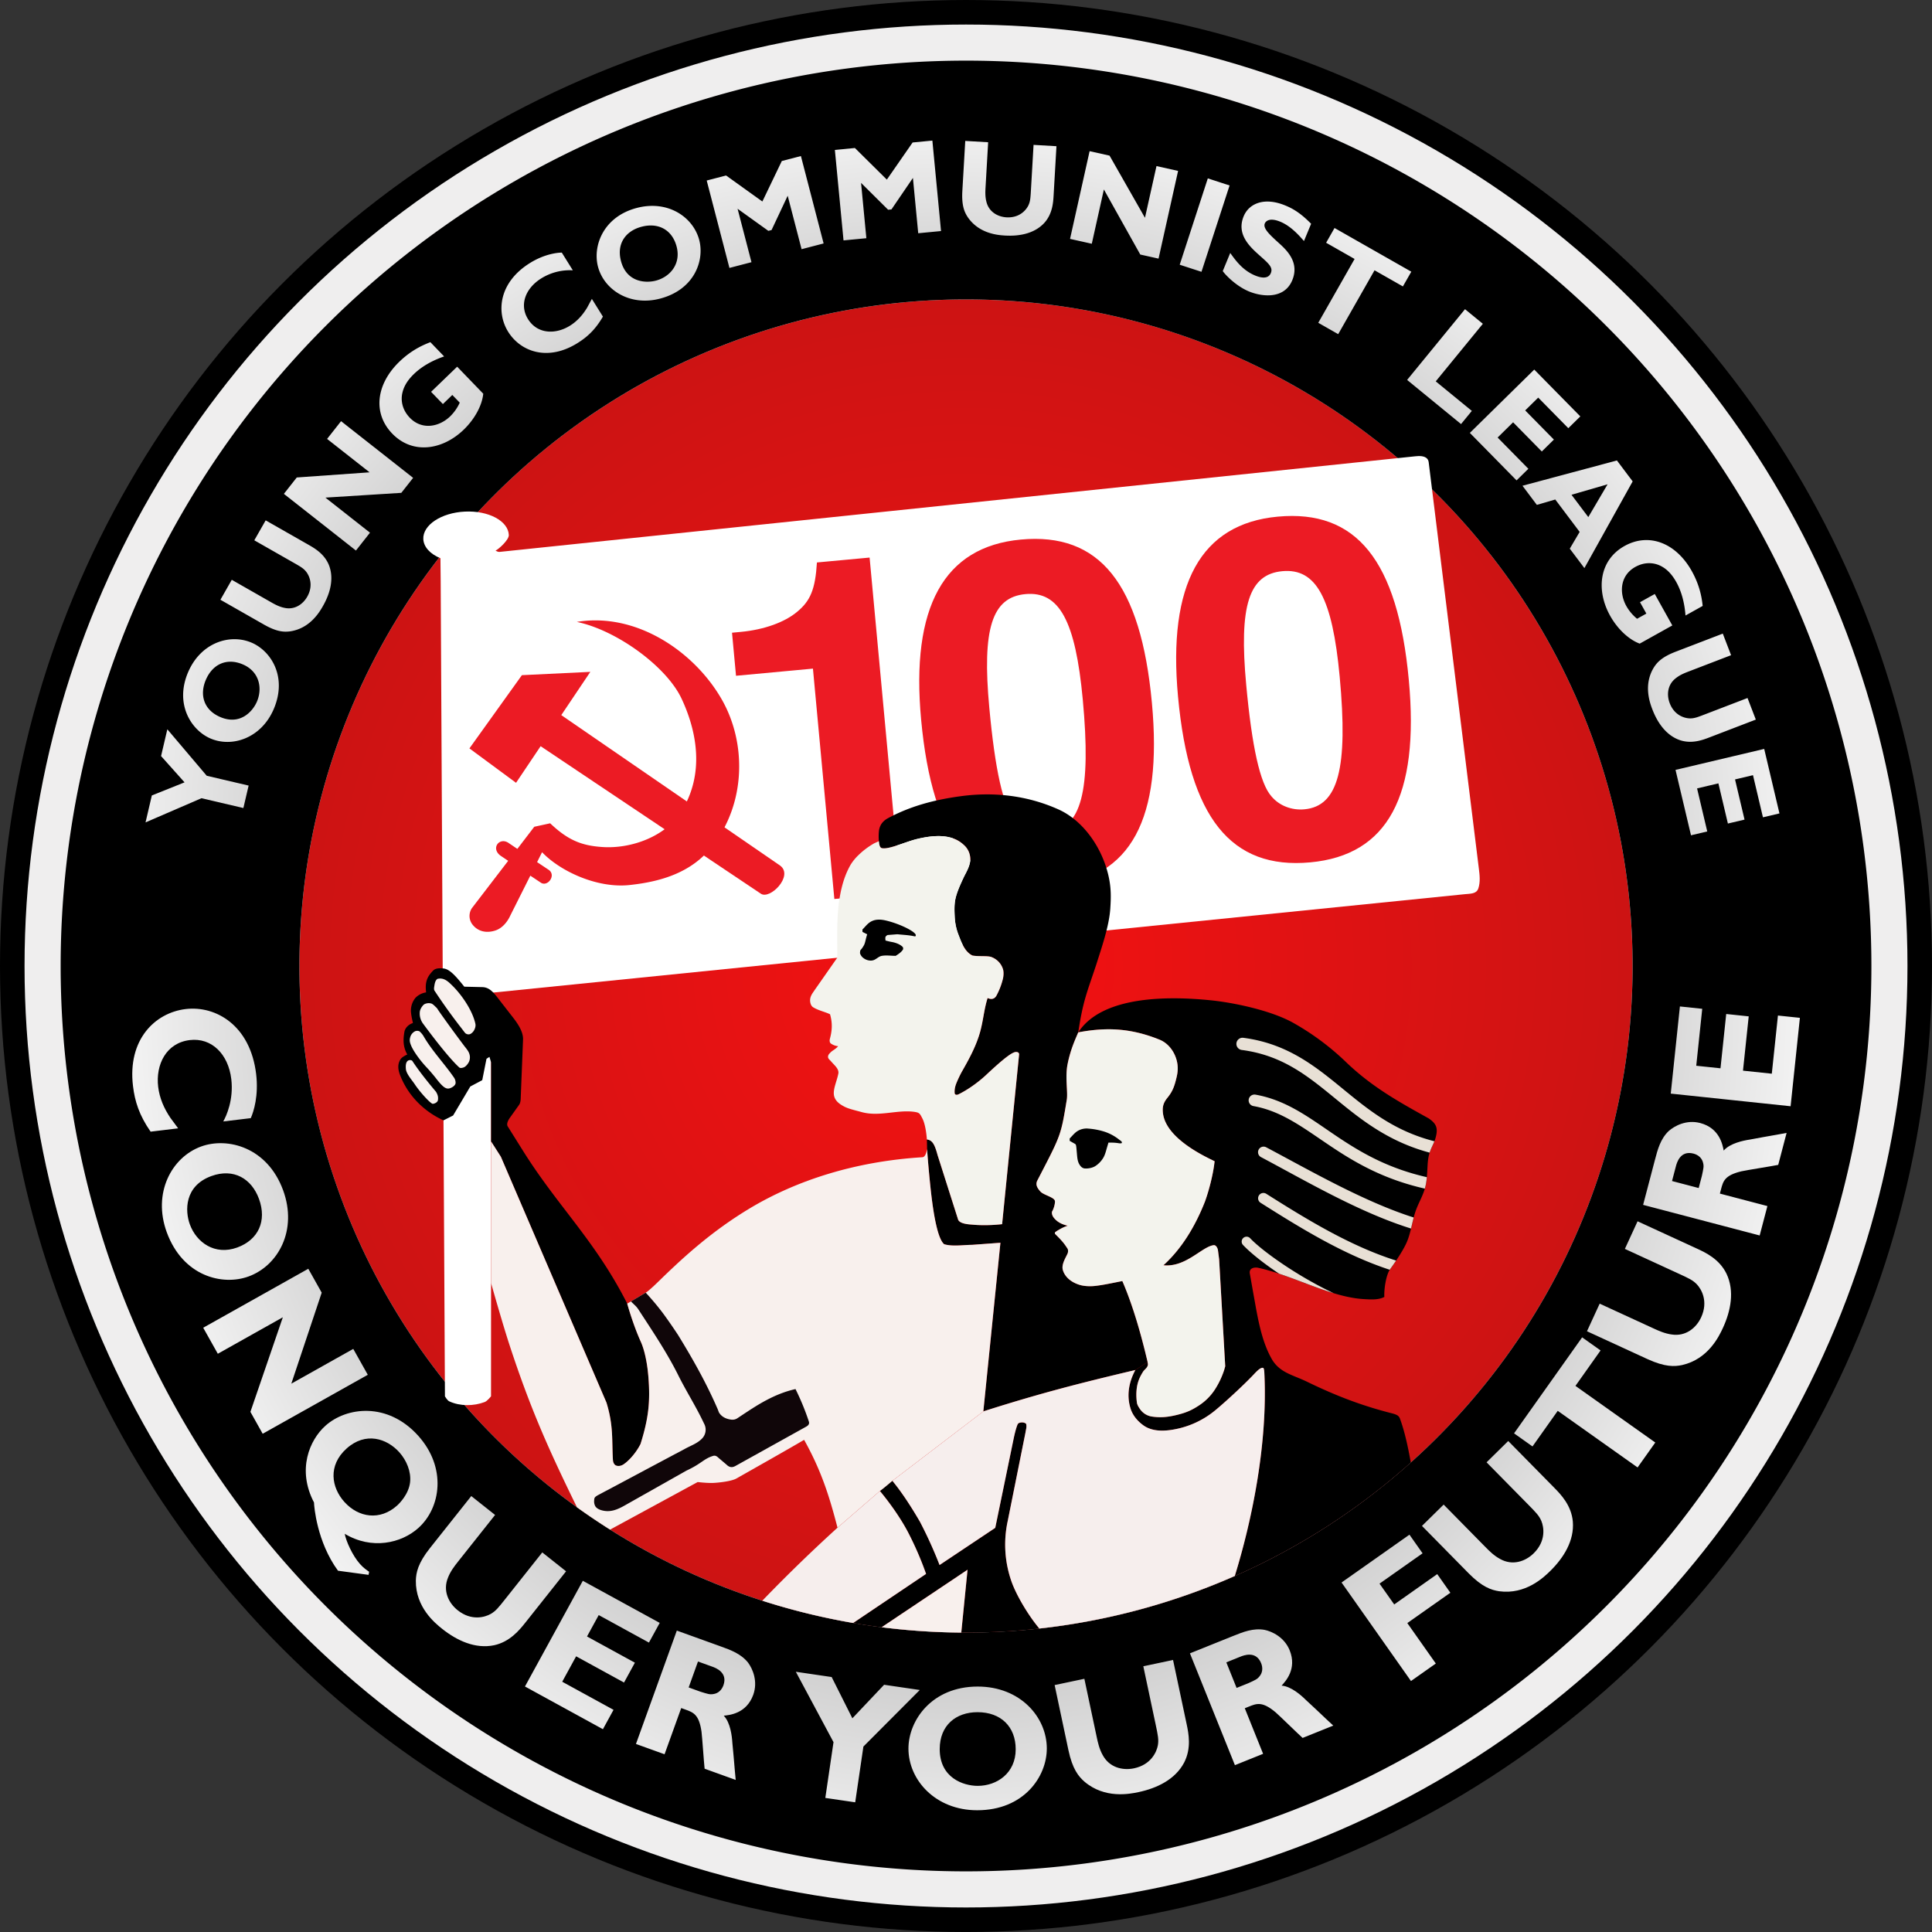 <?xml version="1.0" encoding="UTF-8" standalone="no"?>
<svg xmlns="http://www.w3.org/2000/svg" xmlns:xlink="http://www.w3.org/1999/xlink" viewBox="0 0 1180.81 1180.81">
  <rect x="0" y="0" width="1180.81" height="1180.81" fill="#333333" stroke="none"/>
  <title>
    YCL centenary emblem
  </title>
  <defs>
    <radialGradient id="c" cx="553.51" cy="553.41" r="407.41" fx="553.51" fy="553.41" gradientTransform="matrix(1.338 0 0 1.349 -187.3 -193.33)" gradientUnits="userSpaceOnUse" xlink:href="#a"/>
    <radialGradient id="e" cx="600.46" cy="365.1" r="509.62" fx="600.46" fy="365.1" gradientTransform="matrix(-1.08 0 0 -1.11 1248.92 1031.6)" gradientUnits="userSpaceOnUse" xlink:href="#b"/>
    <radialGradient id="d" cx="581.97" cy="794.29" r="499.25" fx="581.97" fy="794.29" gradientTransform="matrix(1.106 .025 -.021 .933 -44.89 -226.08)" gradientUnits="userSpaceOnUse" xlink:href="#b"/>
    <linearGradient id="b">
      <stop offset="0" stop-color="#535252"/>
      <stop offset="1" stop-color="#fff"/>
    </linearGradient>
    <linearGradient id="a">
      <stop offset="0" stop-color="#f51112"/>
      <stop offset="1" stop-color="#bf1414"/>
    </linearGradient>
  </defs>
  <g transform="translate(36.9 37)">
    <circle cx="553.51" cy="553.41" r="582.91" fill="#efeeee" stroke="#000" stroke-linecap="round" stroke-linejoin="round" stroke-width="15"/>
  </g>
  <g transform="translate(36.9 37)">
    <circle cx="553.51" cy="553.41" r="407.41" fill="url(#c)" paint-order="stroke fill markers"/>
  </g>
  <g transform="translate(36.9 37)">
    <path d="M553.5.06A553.35 553.35 0 00.17 553.4a553.35 553.35 0 00553.35 553.35 553.35 553.35 0 00553.35-553.35A553.35 553.35 0 00553.51.06zM553.44 146a407.41 407.41 0 01.08 0 407.41 407.41 0 01407.4 407.4 407.41 407.41 0 01-407.4 407.42A407.41 407.41 0 01146.1 553.4 407.41 407.41 0 01553.43 146z" paint-order="stroke fill markers"/>
  </g>
  <g>
    <path fill="#fff" d="M867 278.73c-.6.01-1.25.06-1.93.14l-559.8 58.45c-.89.09-1.9-.54-2.42-.8 1.77-.71 8.29-6.55 8.14-9.57-.42-8.59-12.46-14.98-26.9-14.27-14.43.7-25.79 8.24-25.37 16.83.24 4.74 4.09 9.04 10.47 11.68l.15 14.17 2.6 498.09s1.43 2.46 2.65 3.03c6.54 3.05 14.88 2.97 21.63.43 1.64-.61 3.89-3.52 3.89-3.52l.07-246.62 595.05-60.25c3.45-.35 7.15-.11 8.3-3.5 1.33-4 .82-8.22.3-12.35l-30.64-248.2c-.3-2.43-2.26-3.66-5.6-3.74H867z" paint-order="stroke fill markers"/>
  </g>
  <g>
    <g fill="#ec1b24" stroke-width="1.46" transform="rotate(-5.31)">
      <path d="M409.69 452.88h47.22v141.4h40.76V388.5h-32.33c-2.53 16.3-6.18 23.05-14.9 28.95-8.15 5.62-21.08 9-35.41 9h-5.34zM590.7 386.1c-47.22 0-70.84 34.86-70.84 104 0 74.22 22.5 108.23 71.12 108.23 47.5 0 70.27-34.01 70.27-105.41 0-73.37-22.2-106.82-70.55-106.82zm-.28 33.45c20.8 0 28.95 19.12 28.95 67.47 0 56.22-8.15 78.7-28.95 78.7-7.87 0-15.18-3.65-19.4-9.84-6.18-8.43-9-31.2-9-69.14 0-48.63 7.88-67.19 28.4-67.19zM748.33 386.68c-47.22 0-70.83 34.86-70.83 104 0 74.21 22.49 108.23 71.11 108.23 47.51 0 70.28-34.02 70.28-105.41 0-73.37-22.2-106.82-70.56-106.82zm-.28 33.45c20.8 0 28.96 19.11 28.96 67.46 0 56.22-8.16 78.71-28.96 78.71-7.87 0-15.18-3.65-19.4-9.84-6.18-8.43-8.99-31.2-8.99-69.15 0-48.63 7.87-67.18 28.4-67.18z"/>
    </g>
  </g>
  <g>
    <g fill="#ec1b24" transform="rotate(-8.62 -1305.87 3286.9) scale(2.055)">
      <path d="M337.22 354.3l12.18 12.2 8.86-9.67 58.14 53.15c2.38 2.37 10.58-3.75 6.96-7.37l-57.64-54 10.47-11.42-20.27-2.08-18.7 19.2"/>
      <path d="M374.44 321.9c11.21 4.13 24.36 17.03 27.38 27.22 3.09 10.41 3.46 23.12-4.99 33.07-5.66 6.67-16.32 8.93-24.87 7.05-6.03-1.32-9.82-3.5-14.33-9.31l-4.83.31-5.96 5.75-2.22-2.04c-2.42-2.41-5.7.63-3.02 3.3l2.01 1.84-12.76 12.28a4.17 4.17 0 00-.67 4.7c1.39 2.63 4 3.38 6.6 2.93 1.95-.34 3.77-1.79 5.07-3.8l7.61-10.76 2.7 2.46c1.77 1.77 4.99-1.32 3.02-3.3l-3.12-2.84 1.9-2.69c4.45 6.37 14.55 13.13 24.27 13.55 9.5.42 18.85-.92 26.08-7.74 11.83-11.16 14.63-28.8 9.35-42.59-5.86-15.32-21.22-29.65-39.22-29.39z"/>
    </g>
  </g>
  <g transform="translate(15.28 427.6)">
    <path d="M609.2 441.78c-1 .03-1.92.34-2.32.82-.44.55-1.54 3.83-2.6 8.85L593 506.22l-34.02 22.7a261.63 261.63 0 00-12.02-26.5c-4.72-8.1-10.54-17.33-16.83-24.98l-7.62 6.22c6.79 8.17 13.23 17.59 17.25 25.33 4.11 8 8.12 17.03 10.96 25.35l-44.56 30a407.41 407.41 0 0017.4 2.6l52.52-35.15-3.83 38.42a407.41 407.41 0 002.89 0 407.41 407.41 0 0044.81-2.47c-7.07-8.4-14.72-21.47-17.4-29.86a67.86 67.86 0 01-1.94-35.8l10.88-54.2c.3-2.01.86-3.23.4-5.22-.64-.66-1.7-.91-2.68-.88zM253.43 164.2c-1.49.05-2.99.38-3.97 1.38-3.88 3.95-5.04 7.27-4.31 13.36a11.37 11.37 0 00-6.56 3.38 12.32 12.32 0 00-2.7 8.52c.22 2.54.72 4.55 1.21 6.83-2.56.76-4.8 2.92-5.23 5.46-.85 5.1-.76 9.28 1.77 13.76-1.52.72-3.31 1.68-4.12 2.92-2.3 3.54-1.2 7.31-.17 9.95 5.53 13.97 16.3 22.8 26.43 27.38l5.88-2.97 10.5-17.72 7.3-3.87 2.6-13.06 1.8-1.17 1.03 3.37-.01 48.33 5.96 9.34 64.56 150.29c4.35 14.28 3.22 22.89 3.92 34.91.1 1.74.85 3.12 2 3.54 1.68.61 3.37 0 4.5-.74 3.73-2.51 8-7.63 10.4-12.48 4.98-15.84 6-26.14 4.77-41.16-.73-8.99-2.53-16.68-4.62-21.3-4.92-10.86-8.3-23.31-8.3-23.31-19.53-38.43-42-58.93-63.31-92.77l-9.88-15.77c-.53-1.52.24-3.02 1.09-4.5l5.98-8.39c.72-1.01.92-2.36 1-3.6l1.46-36.7c0-4.14-2.54-8.5-6.06-13.02L288.71 182c-2.94-3.7-5.3-6.3-9.53-6.3l-10.68-.25c-4.71-5.85-8.64-10.57-12.51-11.1-.77-.1-1.66-.18-2.56-.15zM643.74 203.36c16.23-3.04 31.37-2.95 49.66 4.46 6.96 2.83 10.9 10.32 11.12 16.88.07 1.98-.15 3.76-.58 5.65-1.41 6.1-2.53 9.1-5.78 13.1-2.38 2.93-3 5.29-2.71 8.77.82 9.8 10.77 19.64 28.87 28.56l2.76 1.36-.23 1.8c-.85 6.67-3.2 16.1-5.72 22.96-6.35 16.08-14.82 29.29-25.34 38.8 13.84 1.44 23.8-11.72 30.97-12.29 1.4.14 2.21 2.02 2.36 3.12l.71 5.47 3.73 65.44-.65 2.3a51.17 51.17 0 01-5.48 11.64 33.33 33.33 0 01-10.28 10.25c-4.46 2.9-7.79 4.28-13.58 5.66-5.33 1.27-9.8 1.69-15.17.84a10.8 10.8 0 01-6.97-4.58c-.8-1.19-1.65-2.46-1.85-3.88-.43-3.15-.48-6.4.02-9.53.6-3.66 1.82-6.3 3.67-9.27.95-1.53 2.38-2.13 2.92-3.86.26-.85-.02-1.45-.08-2.2l-7.48 4.93c-4.1 7.58-5.26 15.53-3.13 22.9 1.26 4.7 4.47 8.33 7.97 10.87 5.5 4 12.9 3.62 18.72 2.57a54.61 54.61 0 0025.4-11.83c7.44-6.18 19.04-17.05 24.11-22.57 1.72-1.78 3.53-3.5 4.94-3.27.64.1.76 1.95.82 3.13 2.14 43.1-7.47 89.8-18.06 124.09a407.41 407.41 0 00107.57-69.37c-1.68-9.46-3.72-18.96-6.63-26.84-.75-2.01-2.4-2.5-4.44-3.1-18.86-4.76-34.6-10.82-52.25-19.38-8.72-4.23-16.16-5.38-21.16-13.1-7.1-11.83-9.29-27.51-11.8-41.2l-2.14-12.11c-.35-3.24 2.96-3.7 5.12-3.28 21.82 4.75 43.89 17.92 64.56 19.14 4.88.28 9.07.52 12.58-1.32-.26-4.58 1-13.4 3.54-17 0 0 7.76-10.42 10.48-17.2 2.3-5.69 3.18-13.07 5.29-18.82 1.95-5.31 4.57-9.23 5.84-14.74 1.01-4.42 1.02-8.58 1.32-13.3.6-9.6 3.6-10.76 5.1-17.16 1.23-5.2.1-7.8-4.52-10.94-19-10.52-35.09-19.5-50.98-34.87a158.26 158.26 0 00-31.73-23.48c-13.51-7.58-36.24-12.36-50.5-13.8-25.15-2.54-66.19-3.08-80.9 19.6z"/>
    <path d="M571.81 59.04c-17.02 2.32-31.22 6.32-44.62 13.56-1.78.96-3.51 2.63-4.28 4.3a10.47 10.47 0 00-1.01 3.52 34.21 34.21 0 00-.03 6.1c.2 1.9.48 3.96 1.83 4.26 4.2.95 14.05-3.74 21.31-5.55 13.3-3.25 22.58-2.2 28.64 3.45a11.61 11.61 0 014.06 7.96c.46 3.97-2.42 8.88-3.58 11.13-2.28 4.79-4.65 9.95-5.53 14.28-.67 3.34-.55 6.82-.4 10.23.17 3.8.82 7.54 2.2 11.09 1.95 5.05 3.91 10.78 8.68 13.04 3.7.7 9.33.04 11.58.92a11.58 11.58 0 017.06 7.4c.6 1.9.29 4.66-.06 6a42.81 42.81 0 01-4.07 10.43c-1.38 2.1-3.32 2.1-5.27 1.21-2.24 7.22-2.57 13.36-4.5 20.46-2.51 9.26-7.54 18.1-11.3 24.7a73.06 73.06 0 00-2.97 6.16c-.99 2.25-1.58 4.5-1.34 6.9.08.81 1.05 1.26 2.32.64 6.51-3.18 12.85-8.06 16.8-11.76 10.75-10.08 15.96-14.02 18.26-14.11 1.29-.06 1.98.5 2 1.44l-10.4 103.8c-6.49.74-13.1.75-17.83.31-2.08-.18-7.66-.34-9-2.93l-12.62-39.65c-1.83-6.81-3.28-9.08-6.52-9.5l.13 5.92c.04 1.93 1.39 17.34 2.29 25.45 2.09 18.83 4.85 29.92 8.12 32.64 4.95 1.53 11.63.43 16.98.4l17.42-1.28-10.45 103.06c35.18-11.24 60.6-17.64 92.92-25.28l7.48-4.93c-3.95-16.85-8.94-34.42-15.43-49.45-5.67 1.11-11.8 2.47-16.85 3-3.08.32-6.56.14-9.17-.64-5.45-1.63-9.18-5-10.36-9.15-.7-2.48.62-5.38 1.58-7.35l1.2-2.38c.51-1.03.64-2.5 0-3.46l-1.41-2.07c-1.82-2.52-3.82-4.47-6-6.65-.28-.28-.32-.96 0-1.19l1.1-.79c2.35-1.36 3.45-2.1 6.53-3.16-3.32-.7-6.72-2.25-8.86-5.35-.7-1.07-1.08-2.7-.6-3.5 1.07-1.77 1.9-5.24 1.6-6.38-.55-2.22-7-3.55-8.83-5.63-2.08-2.35-3.14-4.33-1.85-6.81l2.28-4.41c12.06-23.29 12.23-23.76 15.69-44.98.76-4.63-1.11-13.73.48-21.68 1.78-8.88 4.62-14.97 6.53-19.42 2.9-19.45 5.47-24.69 10.95-41.27 3.52-11.1 7.93-23.8 8.63-34.4.46-6.86.5-12.1-.78-18.5-3.61-17.97-15.43-35.15-30.93-42.1-19.42-8.71-39.95-10.77-59.8-8.05z"/>
  </g>
  <g transform="translate(15.28 427.6)">
    <path fill="#f3f3ed" d="M661.77 201.48c-6 .04-11.94.74-18.03 1.88-1.9 4.45-4.75 10.54-6.53 19.42-1.6 7.95.28 17.05-.48 21.68-3.46 21.22-3.63 21.7-15.69 44.98l-2.28 4.4c-1.29 2.5-.23 4.47 1.85 6.82 1.83 2.08 8.28 3.41 8.84 5.64.28 1.13-.54 4.6-1.62 6.38-.47.79-.1 2.42.61 3.49 2.14 3.1 5.54 4.65 8.86 5.35-3.08 1.06-4.18 1.8-6.53 3.16l-1.1.79c-.32.23-.28.9 0 1.19 2.18 2.18 4.18 4.13 6 6.65l1.4 2.07c.65.95.52 2.43 0 3.46l-1.19 2.38c-.96 1.97-2.29 4.87-1.58 7.35 1.18 4.14 4.91 7.52 10.36 9.15 2.6.78 6.09.96 9.17.64 5.04-.53 11.18-1.89 16.85-3 6.49 15.03 11.48 32.6 15.43 49.45.06.75.34 1.35.08 2.2-.54 1.73-1.97 2.33-2.92 3.86-1.85 2.97-3.07 5.61-3.67 9.27-.5 3.14-.45 6.38-.02 9.53.2 1.42 1.05 2.7 1.85 3.88a10.8 10.8 0 006.97 4.58c5.38.85 9.84.43 15.17-.84 5.8-1.38 9.12-2.77 13.58-5.66a33.33 33.33 0 0010.28-10.25 51.17 51.17 0 005.48-11.64l.65-2.3-3.73-65.44-.71-5.47c-.15-1.1-.96-2.98-2.36-3.12-7.16.57-17.13 13.73-30.96 12.3 10.51-9.52 18.98-22.73 25.33-38.8 2.52-6.88 4.87-16.3 5.72-22.97l.23-1.8-2.76-1.36c-18.1-8.92-28.05-18.76-28.87-28.56-.3-3.48.33-5.84 2.7-8.77 3.26-4 4.38-7 5.79-13.1.43-1.9.65-3.67.58-5.65-.21-6.56-4.16-14.05-11.12-16.88-11.43-4.63-21.63-6.4-31.63-6.34z"/>
    <path fill="#f8f0ed" d="M238.44 202.67a5.73 5.73 0 00-3.06 3.93c-.46 1.77-.1 3.07.56 4.72 1.35 3.37 5.39 9.07 9.56 13.48 1.61 1.7 4.18 4.7 5.71 6.67 4.81 6.2 6.63 7.2 9.71 5.52 1.1-.6 2.2-1.54 2.26-2.74a5.73 5.73 0 00-1.09-3.4c-5.71-8.26-13.3-16.23-18.31-24.83a12.06 12.06 0 00-1.9-2.55c-.31-.27-.56-.66-.94-.8a3.38 3.38 0 00-2.5 0zM245.04 185.78c-.97.27-1.49.7-2.12 1.51-.63.8-1.3 1.87-1.56 3.18a10.4 10.4 0 001.8 7.4c1.7 2.28 14.78 20.15 22.23 26.92.67.6 1.86.3 2.7 0 1.43-.51 2.66-2.27 3.2-3.3.64-1.27.75-2.85.53-4.03-.31-1.69-1-2.89-3.17-5.56a819.52 819.52 0 01-14.21-19.43c-2.72-3.84-2.49-3.81-2.99-4.23-.5-.4-1.87-2.02-3-2.46a5.66 5.66 0 00-3.41 0zM252.15 170.64c-1.36.8-1.72 2.78-1.95 4.24-.16 1.02-.43 2.22.14 3.08a351.37 351.37 0 0015.85 22.14c1.39 1.76 2.65 3.56 3.03 3.85.9.68 2.09.84 3.04.37a5.73 5.73 0 002.42-2.65c.52-1.06.84-2.35.6-3.5-1.88-8.7-9.08-18.68-14.76-24.02-2.52-2.5-4.96-4.27-8.37-3.5z"/>
    <path fill="#f8f0ed" d="M284.88 270.05l-.03 86.58c4.4 15.39 8.42 29.12 11.3 37.89 12.85 39.21 24.02 63.99 41.2 99.11 6.61 4.75 13.36 9.3 20.25 13.65l53.52-29.07c3.42.38 7.22.68 10.23.5 4.92-.32 10.95-1.26 13.4-2.65 11.12-6.3 31.72-17.92 41.43-23.65 10.26 18.43 15.22 33.62 20.4 53.68l25.92-22.43c2.6-1.84 7.62-6.22 7.62-6.22l55.6-42.42 10.44-103.06-17.42 1.27c-5.35.04-12.03 1.14-16.98-.4-3.27-2.71-6.03-13.8-8.12-32.63a698.4 698.4 0 01-2.3-25.45c-.34 2.06-1.16 4.84-2.87 4.94-40.72 2.5-76.59 13.96-105.3 31.12-22.73 13.65-39.7 28.91-55.6 44.43-3.52 3.44-6.87 6.51-8.2 7.21l-9.02 5.37-2.29 1.32s3.39 12.45 8.31 23.31c2.1 4.62 3.89 12.31 4.62 21.3 1.23 15.02.2 25.32-4.78 41.16-2.4 4.85-6.66 9.97-10.39 12.48-1.13.73-2.82 1.35-4.5.74-1.15-.42-1.9-1.8-2-3.54-.7-12.02.43-20.63-3.92-34.91l-64.56-150.3z" paint-order="stroke fill markers"/>
    <path fill="#f3f3ed" d="M558.32 83.4c-3.9 0-8.32.61-13.31 1.83-7.26 1.81-17.11 6.5-21.31 5.55-1.35-.3-1.62-2.37-1.83-4.25l-2.85 1.29a46.8 46.8 0 00-9.68 7.27 30.37 30.37 0 00-4.64 5.66c-10.3 17.66-7.93 42.92-8.3 57.05l-13.74 19.65c-1.07 1.63-2.03 2.75-2.57 4.54a6.79 6.79 0 000 3.63c.24.93.78 1.9 1.6 2.4 3.25 2 7.26 2.8 10.32 4.26 1.58 5.29 1.3 10.01-.04 14.9-.34 1.23-.25 2.45.7 3.1a9.29 9.29 0 004.3 1.54c-1.62 1.98-3.61 2.56-4.97 4.17-.72.68-1.14 1.33-1.2 2.23-.07 1.18.98 1.87 1.72 2.72 2.03 2.43 5.17 4.74 4.57 7.68-.96 4.76-3.21 9.22-2.69 13.02.52 3.48 3.33 5.55 6.43 7.14 2.63 1.34 5.73 2 10.48 3.3 10.7 2.95 21.3-1.44 31.75-.2 3.6.5 3.76.86 5.45 4.19 1.7 3.32 2.46 9.28 2.71 12.76 3.24.42 4.7 2.69 6.52 9.5l12.62 39.65c1.34 2.59 6.92 2.75 9 2.93 4.73.44 11.34.43 17.84-.32l10.38-103.79c-.01-.94-.7-1.5-2-1.44-2.29.09-7.5 4.03-18.24 14.11-3.96 3.7-10.3 8.58-16.81 11.76-1.27.61-2.24.17-2.32-.65-.24-2.38.35-4.64 1.34-6.89a73.06 73.06 0 012.96-6.16c3.77-6.6 8.8-15.44 11.31-24.7 1.93-7.1 2.26-13.24 4.5-20.46 1.95.9 3.9.9 5.27-1.21a42.81 42.81 0 004.07-10.43c.35-1.34.66-4.1.06-6-1.07-3.35-3.47-6-7.06-7.4-2.25-.88-7.88-.23-11.58-.92-4.77-2.26-6.73-7.99-8.68-13.04a34.84 34.84 0 01-2.2-11.1c-.15-3.4-.27-6.88.4-10.22.88-4.33 3.25-9.5 5.53-14.28 1.16-2.25 4.04-7.16 3.58-11.13a11.61 11.61 0 00-4.06-7.96c-3.79-3.53-8.83-5.27-15.33-5.28z" paint-order="stroke fill markers"/>
    <g fill="#f6eeed" paint-order="stroke fill markers">
      <path d="M522.5 483.66L496.6 506.1a964.5 964.5 0 00-45.97 44.63 407.41 407.41 0 0055.53 13.61l44.56-29.99A196.68 196.68 0 00539.75 509c-4.02-7.74-10.46-17.16-17.25-25.33zM530.12 477.44c6.29 7.65 12.11 16.88 16.83 24.98a261.63 261.63 0 0112.02 26.5v-.01L593 506.2l11.3-54.76c1.05-5.02 2.15-8.3 2.6-8.85.78-.96 3.7-1.26 4.99.06.46 1.99-.1 3.2-.4 5.22l-10.88 54.2a67.86 67.86 0 001.94 35.8c2.68 8.39 10.33 21.46 17.4 29.86a407.41 407.41 0 00119.46-32.11c10.59-34.3 20.2-81 18.06-124.09-.06-1.18-.18-3.03-.82-3.13-1.41-.23-3.22 1.5-4.94 3.27-5.07 5.52-16.67 16.4-24.1 22.57a54.61 54.61 0 01-25.41 11.82c-5.82 1.06-13.23 1.44-18.72-2.56-3.5-2.54-6.7-6.17-7.97-10.87-2.13-7.37-.97-15.32 3.13-22.9-32.31 7.64-57.74 14.04-92.92 25.28l-55.59 42.42"/>
    </g>
    <path fill="#f8f0ed" d="M576.07 531.8l-52.51 35.14a407.41 407.41 0 0048.68 3.27zM236.79 220.9c5.25 8.12 14.43 18.8 14.43 18.8.98 1.69 1.47 3.07 1.15 5.13-.16 1.06-1.64 2.1-3.15 2.2-1.19.06-7.65-6.86-11.08-12.05-1.69-2.54-5.13-6.27-5.36-9.3-.13-1.7-.15-3.96 1.22-4.96.75-.55 2.28-.6 2.79.19z"/>
  </g>
  <g>
    <path fill="#100609" d="M394.65 790.05l-9.02 5.36c1.48 1.57 3.26 2.91 4.43 4.72 8.58 13.19 17.55 26.46 24.56 40.56 4.65 9.34 10.3 18.2 14.84 27.61l1.15 2.37a7.73 7.73 0 01-1.23 8.22c-2.84 3.15-6.65 4.42-10.3 6.37l-53.7 28.6c-2.14 1.24-2.15 1.67-2.25 3.38a5.98 5.98 0 00.7 3.32c.71 1.21 2.11 1.94 3.4 2.35 5.57 1.78 10.15-.23 15.25-3.17l37.04-20.92c9.25-4.24 10.57-7.29 16.44-9.03 1.27-.38 2.32.37 3.15 1.2l4.87 4.12c1.8 1.8 3.52 2.02 5.65.79l43.18-24c1.4-.8 2-1.73 1.52-3.18a151.62 151.62 0 00-8.13-19.74c-13.03 2.91-23.56 9.92-31.7 15.29l-4 2.65c-1.39.8-2.3.8-3.49.75-3.37-.41-6.1-1.82-7.65-4.49l-.71-1.9c-7.12-16.44-15.51-31.13-24.17-45.26a321.35 321.35 0 00-9.16-13.22c-3.33-4.45-6.9-8.68-10.67-12.75z"/>
  </g>
  <g fill="#e8e0d5" transform="translate(15.28 427.6)">
    <path d="M744.14 206.66a3.75 3.75 0 00-3.72 3.26 3.75 3.75 0 003.23 4.2c26.76 3.51 42.51 17.78 60.93 32.75 14.43 11.73 30.48 23.75 53.91 30 .86-2.73 1.98-4.53 2.92-6.95-22.57-5.74-37.6-17.08-52.1-28.87-18.23-14.82-35.68-30.56-64.69-34.36a3.75 3.75 0 00-.48-.03zM751.42 241.38a3.55 3.55 0 00-3.49 2.92 3.55 3.55 0 002.88 4.12c18.3 3.26 31.72 14.33 49.54 26.07 14.21 9.36 31.17 18.93 55.2 24.37.14-.5.29-1.02.41-1.55.42-1.84.66-3.63.83-5.44-22.8-5.19-38.69-14.19-52.53-23.3-17.45-11.5-31.79-23.5-52.2-27.14a3.55 3.55 0 00-.64-.05zM756.96 273.2a3.4 3.4 0 00-2.95 1.81 3.4 3.4 0 001.41 4.6c26.3 13.91 59.62 33.66 91.7 43.65.54-2.25 1.05-4.54 1.63-6.74-30.66-9.76-63.77-28.96-90.15-42.92a3.4 3.4 0 00-1.64-.4zM756.92 301.52a3.25 3.25 0 00-2.76 1.51 3.25 3.25 0 001.01 4.49c23.88 15.08 50.34 31.58 78.94 40.94.08-.13.15-.27.24-.4 0 0 1.64-2.21 3.66-5.22-28.3-8.95-54.97-25.4-79.37-40.82a3.25 3.25 0 00-1.72-.5zM746.59 328.24a3 3 0 00-2.03.82 3 3 0 00-.13 4.24c4.42 4.7 12.33 11.06 22.06 17.56 11.2 3.71 22.36 8.58 33.29 11.89-22.05-10.37-43.66-25.77-50.98-33.56a3 3 0 00-2.21-.95z"/>
  </g>
  <g transform="translate(15.28 427.6)">
    <path d="M650 262.19a10.6 10.6 0 00-7.46 2c-1.5 1.16-2.7 2.68-4.05 4.03v1.45l3.14 1.78c.88.5.81.78 1.27 5.9.28 3.18.42 5.75 2.5 8.03.59.63 1.44 1.1 2.3 1.17 2.25.16 4.8-.42 6.43-1.44a15.56 15.56 0 004.65-4.67c1.39-2.13 1.94-4.77 2.65-7.14l.76-2.56 2.17.02c1.2 0 2.85.15 3.68.3l1.28.17 1.12-.2-.2-.96-1.68-1.28a28.64 28.64 0 00-8.73-4.7 43.1 43.1 0 00-9.84-1.9zM520.37 134.57c-1.45.19-2.9.73-4.1 1.57-1.7 1.18-2.95 2.9-4.43 4.34v1.48l2.9 1.48c-.4 1.17-.7 2.42-.96 3.48-.6 2.52-.77 2.93-2.17 5.02-.4.58-1.18 1.22-1.18 1.75s-.2 1.1 0 1.59a6 6 0 001.59 2.34c.89.76 1.97 1.36 3.1 1.64 1.1.28 2.31.34 3.39 0 1.8-.56 3.18-2.27 5.04-2.63 2.81-.55 5.73-.02 8.6-.04 1.66-1.02 3.4-2.22 4.38-3.73.3-.44.21-1.1 0-1.59-1.6-1.75-4.43-2.7-6.52-3.1-1.38-.23-2.7-.57-4.06-.93 0 0-.25-1.55-.05-2.1.22-.57.69-.99 1.35-1.28l5.93-.46c3.05.33 6.15.45 9.17 1l1.76.34.24-.38c1.16-1.87-8.12-6.64-16.33-8.88-2.6-.72-5.05-1.25-7.65-.91z"/>
  </g>
  <g transform="translate(-10 -8.5)">
    <g fill="url(#d)" stroke-width=".92" transform="rotate(-1.3)">
      <path d="M101.94 456.66l-4.2 16.28 13.98 16.38-20.17 7.56-4.22 16.37 34.51-14 25.47 6.58 3.52-13.65-25.46-6.57zM154.72 404.94c-13.16-6.04-31.05-.82-39.24 17-8.83 19.23.9 35.52 12.65 40.92 13.17 6.04 31.01.53 39.03-16.92 9-19.6-.75-35.63-12.44-41zm-5.68 13.16c9.99 4.58 11.71 14.87 8.01 22.93-2.75 5.99-10.63 14.37-22.68 8.84-9.99-4.59-12.34-13.9-8.2-22.93 4.52-9.84 13.48-13.16 22.87-8.84zM164.92 330.37l-7.22 12.02 23.63 14.19c4.2 2.52 6.01 3.6 7.6 5.7 1.86 2.45 4.48 8.4.32 15.32-2.81 4.68-8.08 8.08-14.32 6.42-3.16-.75-5.96-2.43-7.91-3.6l-23.63-14.2-7.22 12.03 26.28 15.78c7.7 4.62 12.1 4.89 15.75 4.51 12.18-1.44 18.28-11.28 20.5-14.98 4.41-7.34 7.3-16.26 4.36-24.68-2.53-7.04-8.43-10.67-12.2-12.94zM212.37 270.8l-8.78 10.65 25.49 21-44.56 2.14-8.1 9.83 43.24 35.63 8.83-10.71-26.75-22.05 46.45-1.86 7.42-9zM268.03 223.77c-3.4 1.25-11.1 4-19.2 11.49-14.49 13.35-17.17 31.05-5.37 43.85 12.19 13.22 30.56 10.73 43.72-1.4 6.67-6.15 11.51-14.29 12.45-21.71l-15.57-16.88-16.28 15 7.04 7.64 5.88-5.43 4.44 4.8a27.77 27.77 0 01-6 8.2c-7.03 6.49-17.57 8.09-24.71.34-4.77-5.17-5.4-11.15-4.11-15.67.75-2.8 2.46-6.61 7.21-10.99 5.29-4.87 11.84-8.13 18.7-10.34zM367.31 199.56l-3.01 5.28c-2.79 4.39-6.24 8.13-10.72 10.78-8.95 5.3-20.03 4.77-25.58-4.6-5.18-8.75-1.23-18.83 8.7-24.7a33.04 33.04 0 0119.37-4.48l-6.5-10.98c-3.32-.02-10.95.81-19.62 5.94-19.38 11.47-21.37 29.65-14.25 41.69 7.24 12.24 23.64 18.88 42.18 7.9 6.09-3.6 11.13-8 15.93-15.85zM433.74 165.11c-3.38-14.15-18.58-25.06-37.74-20.49-20.67 4.93-27.53 22.7-24.51 35.34 3.37 14.15 18.78 24.85 37.54 20.37 21.07-5.02 27.7-22.65 24.7-35.22zm-13.92 3.66c2.56 10.73-4.5 18.47-13.17 20.53-6.44 1.54-17.94.5-21.03-12.46-2.56-10.73 3.35-18.36 13.05-20.67 10.57-2.52 18.74 2.5 21.15 12.6zM497.02 115.18l-11.74 2.77-12.44 24.47-21.82-16.4-11.9 2.81 12.67 53.72 13.55-3.2-7.75-32.84 18.5 13.93 1.97-.46 10.33-20.73 7.75 32.85 13.54-3.2zM577.56 107.56l-12.1.88-16.26 22.33-19.08-19.76-12.26.9 4.03 55.4 13.98-1.02-2.47-33.88 16.17 16.79 2.03-.15 13.56-18.95 2.47 33.87 13.97-1.02zM653.3 112.71l-13.97-1.13-2.22 27.47c-.39 4.87-.56 6.98-1.73 9.34-1.37 2.75-5.53 7.73-13.58 7.09-5.44-.44-10.82-3.66-12.11-9.98-.73-3.16-.47-6.41-.28-8.69l2.21-27.46-13.97-1.13-2.47 30.55c-.72 8.94 1 13 2.96 16.1 6.7 10.28 18.22 11.37 22.52 11.72 8.53.69 17.8-.7 24.04-7.06 5.18-5.39 5.82-12.29 6.17-16.67zM727.28 129.49l-13.13-3.25-7.76 31.44-20.78-38.48-12.12-3-13.17 53.33 13.22 3.27 8.14-33 21.34 40.27 11.1 2.74zM758.54 139.1l-13.2-4.63-18.37 52.37 13.2 4.63zM807.83 163.64c-6.6-7.08-11.46-9.76-15.5-11.53-12.74-5.61-22.18-1.75-25.6 6-4.72 10.74 2.95 18.39 9.14 24.14 5.7 5.26 8.15 7.59 6.67 10.94-2 4.55-8 2-9.64 1.28-7.46-3.28-11.7-9.42-14.89-14.12l-4.82 10.97c.88 1.45 7.23 9.05 15.8 12.83 7.61 3.34 21.36 5.47 26.55-6.3 4.33-9.85-1.57-17.08-6.97-22.2-6.16-5.83-10.37-9.82-9.02-12.88.23-.52 2.06-4.08 9.52-.8 6.48 2.86 11.41 8.85 14.16 12.11zM868.38 194.3l-46.3-27.76-5.34 8.9 17.17 10.3-23.08 38.5 12.02 7.22 23.09-38.52 17.1 10.25zM903.44 280.2l-21.64-18.55 29.58-34.52-10.7-9.17-36.35 42.42 32.34 27.72zM937.18 316.36l-18.35-19.52 9.67-9.1 17.13 18.23 7.55-7.1-17.13-18.22 8.14-7.65 17.96 19.11 7.5-7.04-27.5-29.25-40.23 37.8 27.88 29.67zM1000.73 325.51l-9.33-13.01-58.06 14.14 8.52 11.89 11.33-3.03 14.45 20.14-6.26 10.1 8.66 12.08zm-27.6 21.2l-9.95-13.87 22.18-5.9zM1041.79 402.57c-.33-3.59-1.02-11.68-6.15-21.38-9.14-17.31-25.48-24.4-40.78-16.32-15.8 8.35-18.09 26.65-9.78 42.39 4.21 7.97 10.8 14.7 17.7 17.48l20.18-10.66-10.28-19.47-9.13 4.82 3.72 7.04-5.75 3.04a27.6 27.6 0 01-6.35-7.86c-4.44-8.4-3.3-18.94 5.98-23.83 6.17-3.27 12.08-2.34 16.1.04 2.5 1.43 5.72 4.05 8.72 9.73 3.34 6.32 4.8 13.45 5.19 20.6zM1072.68 472.76l-4.77-13.3-26.15 9.36c-4.64 1.67-6.65 2.39-9.3 2.29-3.1-.11-9.4-1.87-12.15-9.53-1.86-5.18-1.14-11.46 4.13-15.27 2.6-1.98 5.7-3.1 7.87-3.87l26.15-9.37-4.77-13.3-29.09 10.42c-8.5 3.05-11.53 6.31-13.56 9.4-6.66 10.41-2.88 21.45-1.41 25.55 2.91 8.13 8.03 16.07 16.46 19.16 7.1 2.52 13.7.24 17.89-1.26zM1041.45 540.44l-5.62-26.44 13.1-2.79 5.25 24.68 10.22-2.17-5.25-24.68 11.03-2.35 5.5 25.88 10.14-2.15-8.42-39.62-54.48 11.58 8.55 40.18z"/>
    </g>
    <g fill="url(#e)" stroke-width="2.74">
      <path d="M118.88 698.12l-4.8-6.5c-3.86-5.73-6.56-11.93-7.4-18.8-1.65-13.72 4.92-26.9 19.29-28.64 13.4-1.62 23.55 8.58 25.39 23.8 1.53 12.65-3.03 22.67-4.92 25.94l16.83-2.03c1.8-4.02 4.87-13.75 3.27-27.05-3.59-29.7-24.64-41.84-43.08-39.62-18.76 2.27-35.6 18.66-32.17 47.08 1.12 9.32 3.78 17.81 10.76 27.85zM161.94 788.65c18.06-6.6 30.04-28.23 21.1-52.68-9.66-26.37-34.03-32.63-50.16-26.73-18.05 6.6-29.71 28.47-20.96 52.4 9.84 26.88 34 32.88 50.02 27.01zm-6.93-17.7c-13.7 5.01-24.93-3.07-28.98-14.12-3-8.22-3.41-23.48 13.12-29.53 13.7-5 24.61 1.58 29.14 13.95 4.93 13.5-.4 24.99-13.28 29.7zM234.79 848.75l-8.88-15.82-37.86 21.24 18.57-55.62-8.19-14.6-64.23 36.04 8.93 15.91 39.74-22.3-19.82 57.81 7.5 13.38zM235.6 969.14c-1.55-1.08-3.33-2.24-5.56-4.73-4.7-5.23-8.64-14.31-9.34-18.48 16.45 9.91 34.56 5.84 45.01-3.55 13.74-12.33 17.43-36.84-.1-56.37-18.7-20.8-43.87-17.65-56.73-6.1-9.64 8.66-17.5 26.74-6.96 46.89.03 2.3 1.77 24.1 14.66 41.7l18.68 2.53zm17.08-40.46c-10.37 9.31-23.5 7.46-32.23-2.26-7.86-8.76-10.2-22.2 1.37-32.59 11.65-10.46 24.65-6.17 32.23 2.27 4.33 4.82 7.32 11.71 6.59 18.33-.86 7.3-6.43 12.88-7.96 14.25zM355.98 968.86l-14.55-11.55-22.7 28.6c-4.02 5.07-5.77 7.27-8.8 9-3.53 2.02-11.79 4.43-20.16-2.21-5.67-4.5-9.22-12.01-5.98-19.92 1.54-4.02 4.22-7.4 6.1-9.77l22.7-28.6-14.55-11.54-25.25 31.8c-7.39 9.3-8.5 15.05-8.63 19.9-.2 16.25 11.67 25.95 16.16 29.51 8.88 7.05 20.1 12.37 31.66 9.97 9.67-2.11 15.46-9.24 19.09-13.8zM384.98 1053.52l-31.36-17.17 8.5-15.54 29.28 16.03 6.64-12.13-29.27-16.02 7.16-13.08 30.69 16.81 6.59-12.03-47-25.73-35.36 64.6 47.64 26.1zM423.67 1005.09l-24.98 69.29 17.48 6.3 10.18-28.24 2.54.91c4.88 1.76 8.33 3 9.85 13.43.44 3.25 1.49 19.13 1.91 22.73l19 6.85-.54-5.82c-.4-4.63-1-12.19-1.5-16.85-.25-4.1-1.18-12.36-5.27-16.6 3.45-.35 13.86-1.2 18.04-12.77 2.96-8.23-.37-15.87-3.15-19.62-4.34-5.47-10.64-7.74-16.94-10.01zm21.67 22.05c1.93.7 9.65 3.48 6.8 11.4-1.03 2.85-3.16 4.95-6.18 5.35-2.2.36-3.31-.04-7.86-1.45l-7.2-2.6 5.7-15.85zM572.15 1041.4l-21.8-3.2-19.39 20.5-12.66-25.22-21.9-3.22 23.03 43.01-5.01 34.09 18.27 2.68 5.01-34.08zM649.8 1077.2c0-19.22-16.2-37.9-42.24-37.9-28.08 0-42.33 20.73-42.33 37.9 0 19.23 16.52 37.7 42 37.7 28.63 0 42.56-20.63 42.56-37.7zm-19.02.44c0 14.58-11.45 22.35-23.22 22.35-8.75 0-23.22-4.86-23.22-22.46 0-14.58 9.94-22.57 23.11-22.57 14.37 0 23.33 8.96 23.33 22.68zM726.95 1023.05l-18.17 3.85 7.57 35.71c1.34 6.34 1.92 9.09 1.33 12.53-.7 4.01-4.1 11.9-14.56 14.12-7.08 1.5-15.13-.54-19.16-8.08-2.12-3.74-3.01-7.97-3.64-10.93l-7.57-35.7-18.17 3.84 8.42 39.73c2.46 11.62 6.18 16.13 9.84 19.33 12.39 10.51 27.43 7.54 33.03 6.36 11.1-2.36 22.35-7.61 27.86-18.05 4.54-8.8 2.74-17.8 1.53-23.51zM737.27 1019l27.49 68.34 17.23-6.93-11.2-27.86 2.5-1c4.81-1.94 8.22-3.3 16.3 3.46 2.49 2.14 13.84 13.29 16.55 15.69l18.74-7.54-4.28-3.98c-3.38-3.18-8.86-8.43-12.34-11.57-2.91-2.9-9.1-8.45-14.97-8.88 2.34-2.57 9.54-10.12 4.95-21.55-3.27-8.11-10.83-11.59-15.4-12.54-6.89-1.2-13.1 1.3-19.31 3.8zm30.85 2.03c1.9-.76 9.52-3.83 12.67 3.99 1.12 2.8.93 5.8-1.05 8.1-1.4 1.73-2.5 2.17-6.83 4.15l-7.12 2.86-6.28-15.63zM871.44 946.47l-41.5 29.23 42.43 60.22 15.18-10.7-17.42-24.72 26.31-18.54-8.02-11.39-26.3 18.54-8.97-12.72 26.31-18.53zM931.81 889.22l-13.24 13.03 25.62 26.01c4.54 4.62 6.51 6.62 7.86 9.84 1.58 3.76 2.96 12.24-4.66 19.74-5.15 5.08-13.04 7.7-20.5 3.51-3.8-2.01-6.83-5.1-8.95-7.25l-25.6-26.01-13.25 13.03 28.5 28.94c8.33 8.46 13.89 10.26 18.7 10.99 16.1 2.19 27.17-8.42 31.25-12.44 8.08-7.95 14.73-18.44 13.75-30.2-.91-9.87-7.28-16.48-11.37-20.64zM976.98 825.87l-41.61 58.67 11.27 8 15.43-21.76 48.8 34.6 10.82-15.23-48.8-34.61 15.36-21.67zM1010.86 754.93l-7.76 16.88 33.16 15.26c5.89 2.7 8.44 3.88 10.84 6.41 2.8 2.96 7.1 10.4 2.63 20.12-3.02 6.57-9.47 11.8-17.92 10.53-4.27-.54-8.2-2.34-10.95-3.6l-33.16-15.26-7.76 16.87 36.89 16.98c10.8 4.96 16.63 4.68 21.38 3.65 15.83-3.65 22.43-17.5 24.83-22.7 4.74-10.3 7.24-22.46 2.16-33.12-4.35-8.9-12.64-12.83-17.94-15.27zM1014.25 744.9l71.24 18.7 4.72-17.97-29.04-7.62.69-2.61c1.31-5.02 2.24-8.57 12.49-11.02 3.2-.72 18.92-3.18 22.47-3.92l5.13-19.54-5.75 1.06c-4.57.81-12.05 2.09-16.65 3-4.06.6-12.2 2.27-16.05 6.73-.67-3.41-2.44-13.7-14.35-16.83-8.46-2.22-15.76 1.78-19.25 4.88-5.06 4.82-6.76 11.3-8.46 17.77zm20.03-23.55c.52-1.99 2.6-9.93 10.75-7.79 2.93.77 5.2 2.7 5.88 5.68.55 2.15.25 3.3-.75 7.95l-1.94 7.42-16.3-4.28zM1096.65 629.18l-3.75 35.55-17.61-1.86 3.5-33.18-13.75-1.45-3.5 33.19-14.82-1.56 3.66-34.8-13.64-1.44-5.6 53.27 73.25 7.72 5.68-54.03z"/>
    </g>
  </g>
</svg>
